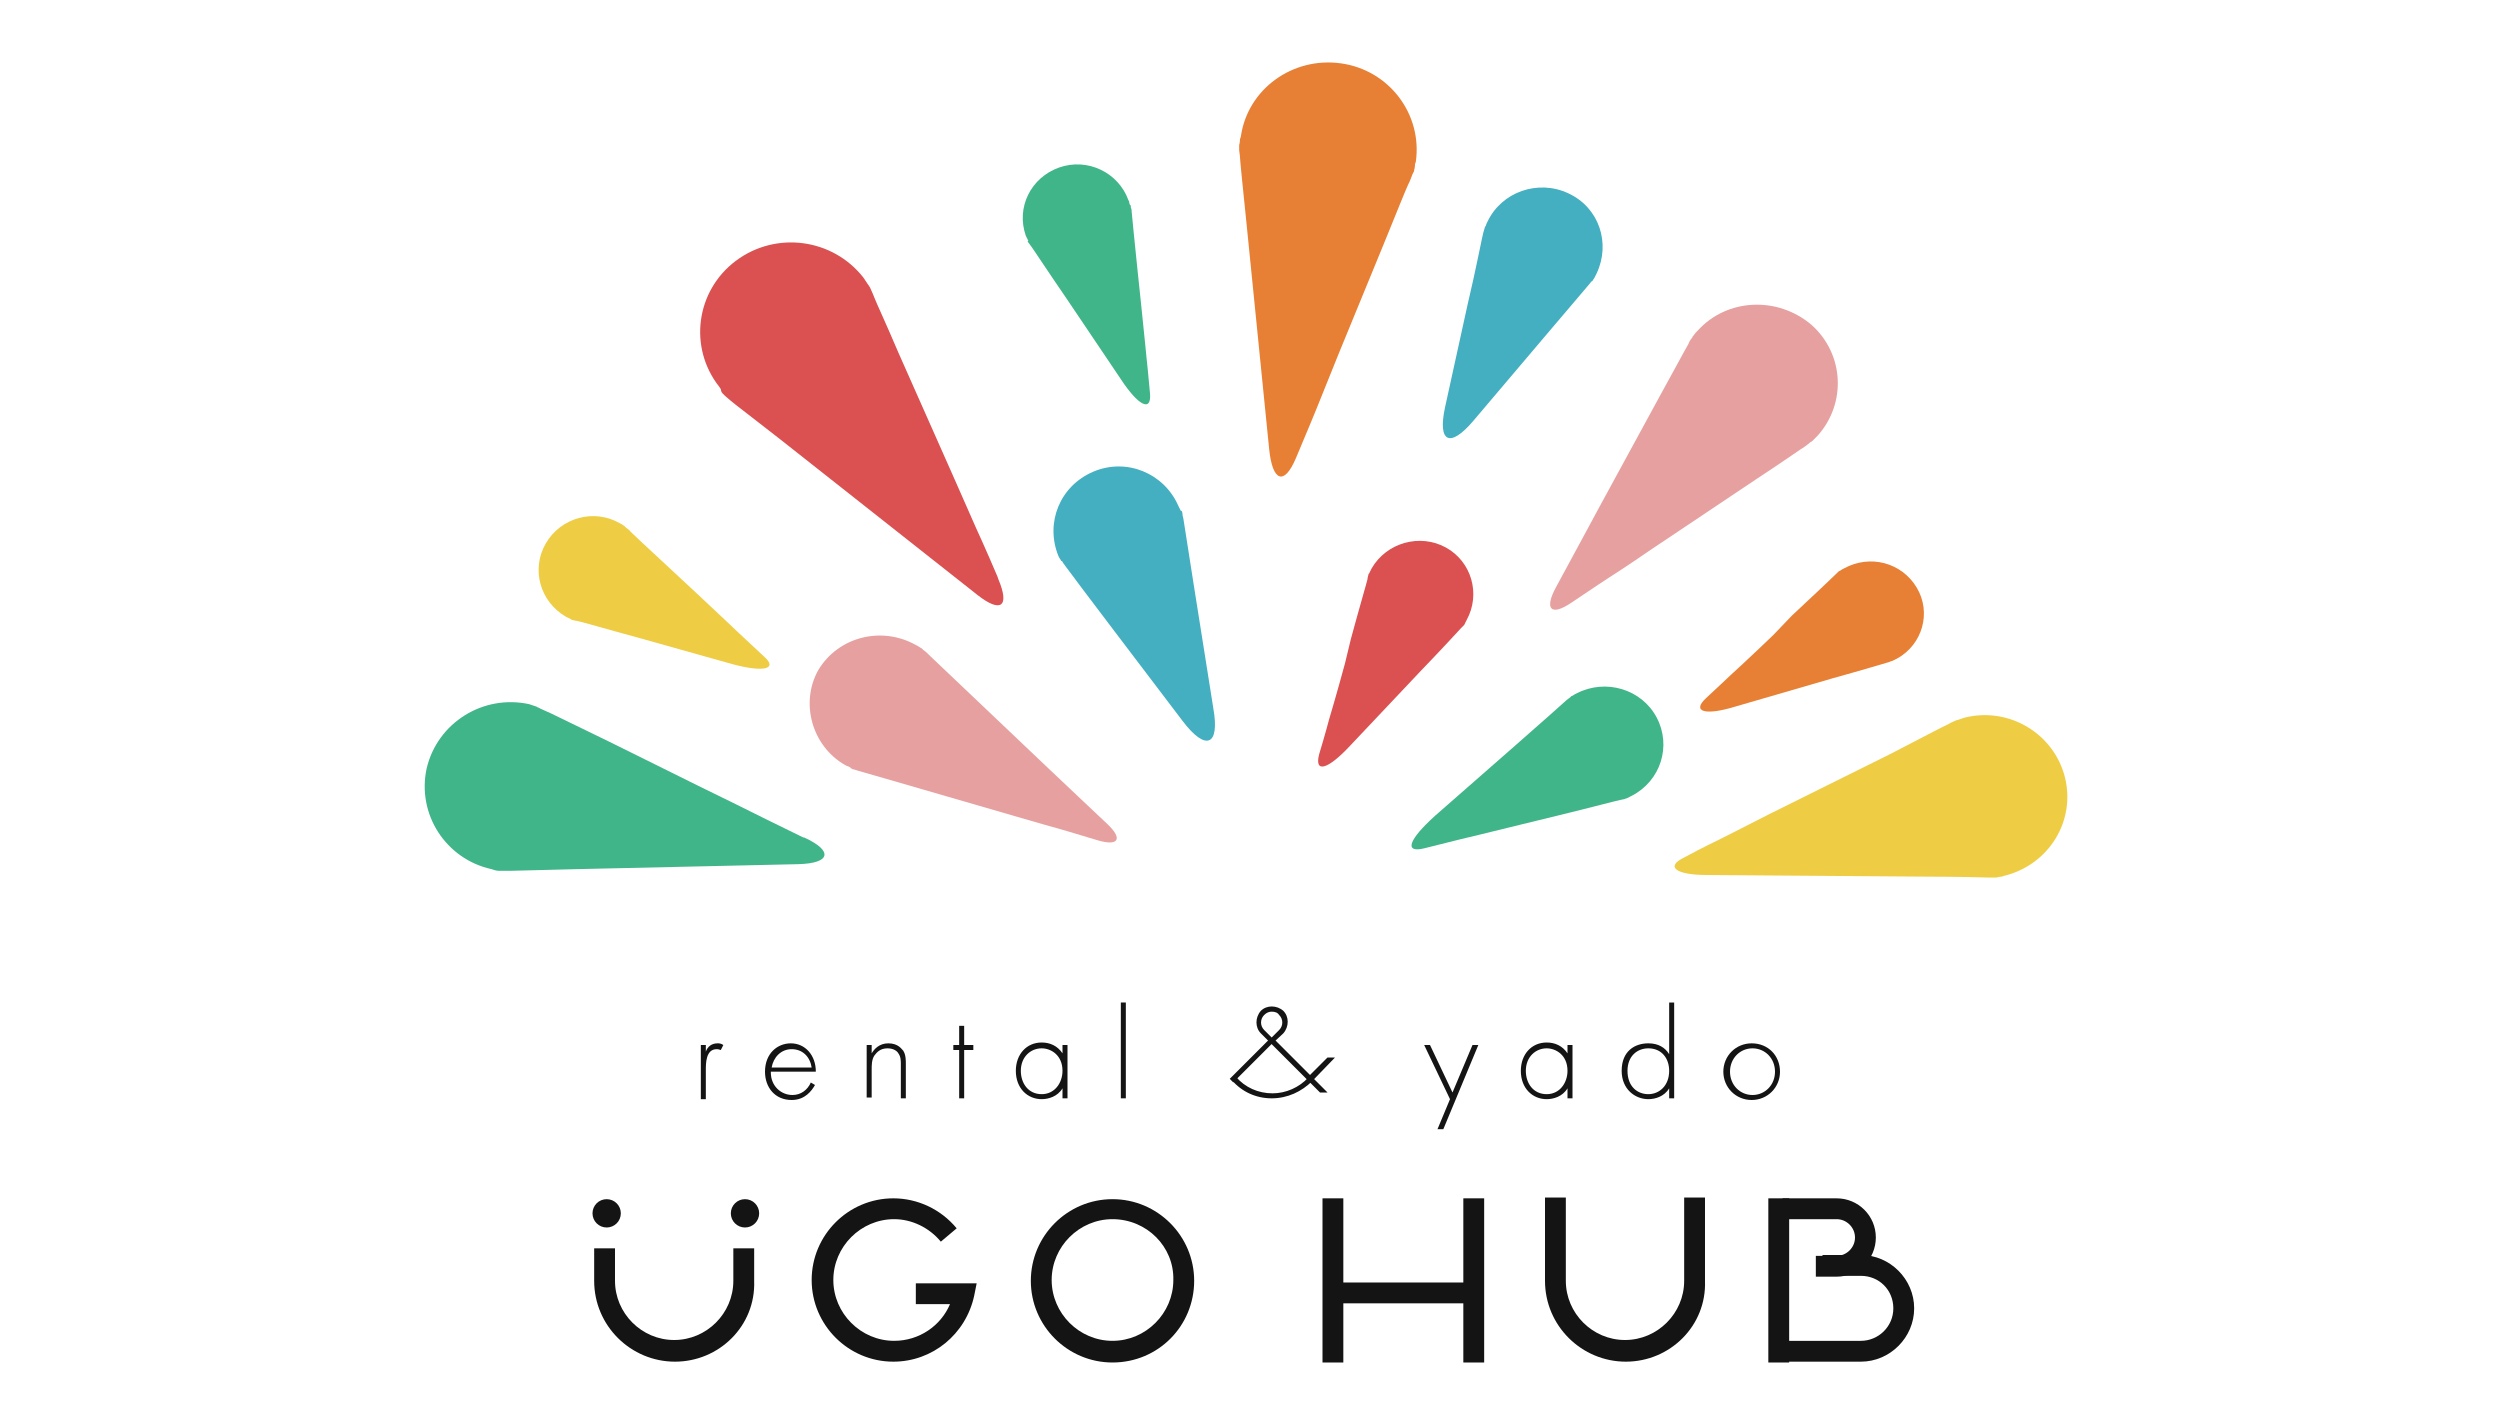 <?xml version="1.0" encoding="UTF-8"?> <svg xmlns="http://www.w3.org/2000/svg" xmlns:xlink="http://www.w3.org/1999/xlink" version="1.1" id="gp" x="0px" y="0px" viewBox="0 0 300 169" width="300" height="169" xml:space="preserve"> <g id="logoname"> <g> <g> <path style="fill:#EECD44;" d="M212.3,97.7c-3.3,1.7-6.1,3.1-6.1,3.1s-1.9,0.9-4.1,2.1c-2.3,1.1-1,2.1,2.7,2.1l26.6,0.2 c3.8,0,6.9,0.1,7,0.1s0.5,0,0.8,0c0.2,0,0.4,0,0.4,0l0,0c0,0,0,0,0,0c0,0,0.3-0.1,0.6-0.1c0,0,0,0,0.3-0.1 c5.3-1.3,8.6-6.5,7.3-11.8c-1.3-5.2-6.6-8.5-12-7.2c-0.3,0.1-0.3,0.1-0.3,0.1c-0.3,0.1-0.6,0.2-0.6,0.2c0,0-0.1,0-0.3,0.1 c-0.2,0.1-0.5,0.2-0.8,0.4c-0.3,0.1-3.7,1.9-7,3.6L212.3,97.7z"></path> </g> <g> <path style="fill:#40B58A;" d="M59,104.3c0.3,0.1,0.3,0.1,0.3,0.1c0.3,0.1,0.6,0.1,0.6,0.1c0,0,0.2,0,0.4,0c0.3,0,0.7,0,0.9,0 c0.2,0,4-0.1,7.9-0.2l26.7-0.6c3.9-0.1,4.2-1.6,0.7-3.2l-0.1,0c-3.5-1.7-6.3-3.1-6.3-3.1c0,0-2.8-1.4-6.3-3.1L73.1,89 c-3.5-1.7-6.6-3.2-7-3.4c-0.4-0.2-1.4-0.6-1.5-0.7c-0.1,0-0.2-0.1-0.2-0.1s0,0,0,0c0,0,0,0,0,0c0,0-0.3-0.1-0.6-0.2 c0,0,0,0-0.3-0.1c-5.5-1.2-11,2.2-12.3,7.7C50,97.7,53.5,103.1,59,104.3z"></path> </g> <g> <path style="fill:#E77F34;" d="M212.8,76.2c-2.7,2.6-5,4.7-5,4.7c0,0-1.4,1.3-3.1,2.9c-1.7,1.6-0.1,2.1,3.5,1l11.7-3.4 c3.6-1,6.6-1.9,6.6-1.9s0.1,0,0.3-0.1c0.2-0.1,0.3-0.1,0.3-0.1l0,0c0,0,0,0,0,0c0,0,0.2-0.1,0.4-0.2c0,0,0,0,0.2-0.1 c3-1.7,4.1-5.5,2.3-8.5c-1.8-3-5.6-4-8.7-2.3c-0.2,0.1-0.2,0.1-0.2,0.1c-0.2,0.1-0.3,0.2-0.3,0.2c0,0-0.1,0-0.2,0.1 c-0.1,0.1-0.2,0.2-0.3,0.3c-0.1,0.1-2.6,2.5-5.3,5L212.8,76.2z"></path> </g> <g> <path style="fill:#43AFC1;" d="M178.2,27.2c0,0.1-0.1,0.3-0.2,0.7c-0.1,0.3-0.9,4.5-1.9,8.7l-2.7,12.3c-0.9,4.2,0.6,4.9,3.4,1.6 l8.9-10.5c2.8-3.3,5.1-6,5.1-6c0,0,0.1-0.2,0.3-0.3c0.1-0.2,0.2-0.3,0.2-0.3c0,0,0,0,0,0c0,0,0,0,0,0c0,0,0.1-0.2,0.2-0.4 c0,0,0,0,0.1-0.2c1.7-3.6,0.3-7.9-3.4-9.6c-3.6-1.7-8-0.2-9.7,3.4c-0.1,0.2-0.1,0.2-0.1,0.2c-0.1,0.2-0.1,0.4-0.2,0.4 c0,0,0,0,0,0L178.2,27.2C178.3,27.1,178.3,27.1,178.2,27.2z"></path> </g> <g> <path style="fill:#DB5050;" d="M86.7,47.2L86.7,47.2c0,0,0.1,0.1,0.3,0.3c0.2,0.2,0.5,0.4,0.7,0.6c0.2,0.2,3.1,2.4,5.9,4.6 l23.7,18.7c2.8,2.2,3.9,1.4,2.5-1.9l-0.1-0.3c-1.4-3.3-2.6-5.9-2.6-5.9c0,0-1.2-2.7-2.6-5.9l-6.7-15.1c-1.4-3.3-2.7-6.1-2.8-6.4 c-0.1-0.3-0.5-1.2-0.6-1.4c-0.1-0.2-0.2-0.3-0.2-0.3c0,0-0.2-0.3-0.4-0.6c0,0,0,0-0.2-0.3c-3.7-4.7-10.5-5.6-15.3-2 c-4.8,3.6-5.7,10.4-2,15.1c0.2,0.3,0.2,0.3,0.2,0.3C86.5,47,86.7,47.2,86.7,47.2C86.7,47.2,86.7,47.2,86.7,47.2z"></path> </g> <g> <path style="fill:#E77F34;" d="M148.7,18c0,0.2,0.1,0.6,0.1,0.9c0,0.3,0.4,4.2,0.8,8.1l2.7,26.9c0.4,3.9,1.8,4.4,3.2,1.1 c1.4-3.3,2.5-6,2.5-6s1.2-3,2.7-6.7l5.3-12.9c1.5-3.7,2.8-6.9,3-7.3c0.2-0.3,0.5-1.3,0.6-1.4s0.1-0.3,0.1-0.3 c0,0,0.1-0.3,0.1-0.7c0,0,0,0,0.1-0.3c0.8-5.7-3.2-11-9-11.8c-5.8-0.8-11.2,3.1-12,8.8c-0.1,0.3-0.1,0.3-0.1,0.3 c0,0.4-0.1,0.7-0.1,0.7c0,0,0,0,0,0l0,0C148.7,17.6,148.7,17.7,148.7,18z"></path> </g> <g> <path style="fill:#EECD44;" d="M67.9,74c0.2,0.1,0.2,0.1,0.2,0.1c0.2,0.1,0.4,0.2,0.4,0.2c0,0,0.1,0.1,0.2,0.1 c0.1,0,0.3,0.1,0.5,0.1c0.2,0,3.6,1,7.3,2l11.4,3.2c3.7,1,5.5,0.6,3.8-0.9c-1.6-1.5-3-2.8-3-2.8c0,0-2.3-2.2-5.1-4.8l-2.9-2.7 c-2.8-2.6-5.2-4.8-5.2-4.9c0,0-0.3-0.2-0.4-0.3c-0.1-0.1-0.2-0.2-0.2-0.2c0,0,0,0,0,0s0,0,0,0c0,0-0.2-0.1-0.3-0.2 c0,0,0,0-0.2-0.1c-3.1-1.8-7.1-0.7-8.9,2.4C63.7,68.3,64.8,72.2,67.9,74z"></path> </g> <g> <path style="fill:#40B58A;" d="M123.4,29.1c0.1,0.1,0.2,0.3,0.3,0.4c0.1,0.1,2,3,4.2,6.2l6.6,9.8c2.1,3.2,3.7,4,3.5,1.7 c-0.2-2.3-0.4-4.1-0.4-4.1s-0.3-3.1-0.7-6.9l-0.4-3.8c-0.4-3.8-0.7-7-0.7-7c0-0.1,0-0.3-0.1-0.5c0-0.2,0-0.3-0.1-0.3 c0,0-0.1-0.2-0.1-0.4c0,0,0,0-0.1-0.2c-1.2-3.3-4.9-5.1-8.3-3.9c-3.4,1.2-5.2,4.8-4,8.2c0.1,0.2,0.1,0.2,0.1,0.2 c0.1,0.2,0.2,0.4,0.2,0.4c0,0,0,0,0,0s0,0,0,0C123.3,28.9,123.3,29,123.4,29.1z"></path> </g> <g> <path style="fill:#E6A0A0;" d="M203.7,39.7c-0.2,0.2-0.2,0.2-0.2,0.2c-0.2,0.3-0.4,0.5-0.4,0.5c0,0,0,0,0,0l0,0 c0,0,0,0.1-0.1,0.2c-0.1,0.1-0.3,0.4-0.4,0.7c-0.2,0.3-1.8,3.3-3.3,6L192,60.7c-1.5,2.8-2.7,5-2.7,5s-1.2,2.2-2.6,4.8 c-1.4,2.6-0.6,3.5,1.9,1.8c2.5-1.7,4.5-3,4.5-3s2.2-1.4,4.8-3.2l13-8.7c2.6-1.7,4.9-3.3,5.2-3.5c0.2-0.1,0.9-0.6,1.1-0.8 c0.2-0.1,0.3-0.2,0.3-0.2s0,0,0,0c0,0,0,0,0,0c0,0,0.2-0.2,0.4-0.4c0,0,0,0,0.2-0.2c3.5-3.9,3.2-9.8-0.7-13.3 C213.3,35.5,207.2,35.8,203.7,39.7z"></path> </g> <g> <path style="fill:#DB5050;" d="M161.4,79.6c-1,3.7-1.9,6.7-1.9,6.7c0,0-0.5,1.9-1.2,4.2c-0.6,2.3,1,1.9,3.7-1l8.5-9 c2.7-2.8,4.8-5.1,4.8-5.1s0.1-0.1,0.2-0.2s0.2-0.2,0.2-0.2l0,0c0,0,0,0,0,0c0,0,0.1-0.2,0.2-0.4c0,0,0,0,0.1-0.2 c1.7-3.1,0.6-7-2.5-8.7c-3.1-1.7-7.1-0.6-8.9,2.5c-0.1,0.2-0.1,0.2-0.1,0.2c-0.1,0.2-0.2,0.4-0.2,0.4c0,0-0.1,0.1-0.1,0.2 c0,0.1-0.1,0.3-0.1,0.5c0,0.1-1,3.5-2,7.2L161.4,79.6z"></path> </g> <g> <path style="fill:#43AFC1;" d="M127.5,67.4c0,0.1,0.2,0.3,0.4,0.6c0.2,0.3,3,4,5.8,7.7l8.2,10.8c2.8,3.7,4.5,3,3.7-1.5l-2.3-14.5 c-0.7-4.5-1.3-8.3-1.3-8.3c0,0-0.1-0.3-0.1-0.5c0-0.2-0.1-0.4-0.1-0.4c0,0,0,0,0,0c0,0,0,0-0.1,0c0,0-0.1-0.2-0.2-0.4 c0,0,0,0-0.1-0.2c-1.7-3.9-6.2-5.8-10.2-4.1c-4,1.7-5.8,6.1-4.2,10.1c0.1,0.2,0.1,0.2,0.1,0.2c0.1,0.2,0.3,0.4,0.2,0.4 C127.4,67.3,127.4,67.3,127.5,67.4L127.5,67.4C127.5,67.3,127.5,67.3,127.5,67.4z"></path> </g> <g> <path style="fill:#40B58A;" d="M188.4,83.7c-0.1,0.1-0.3,0.2-0.4,0.3c-0.1,0.1-2.9,2.6-6.1,5.4l-9.7,8.5 c-3.1,2.8-3.8,4.5-1.3,3.9c2.4-0.6,4.4-1.1,4.4-1.1s3.4-0.8,7.4-1.8l4.1-1c4.1-1,7.5-1.9,7.6-1.9c0.1,0,0.4-0.1,0.5-0.1 c0.2-0.1,0.3-0.1,0.3-0.1s0.2-0.1,0.4-0.2c0,0,0,0,0.2-0.1c3.5-1.8,4.8-6,3-9.4c-1.8-3.4-6.1-4.7-9.6-2.9 c-0.2,0.1-0.2,0.1-0.2,0.1c-0.2,0.1-0.4,0.3-0.4,0.2c0,0,0,0,0,0s0,0,0,0C188.6,83.5,188.5,83.6,188.4,83.7z"></path> </g> <g> <path style="fill:#E6A0A0;" d="M101.4,91.8c0.2,0.1,0.2,0.1,0.2,0.1c0.3,0.1,0.5,0.2,0.5,0.3c0,0,0,0,0,0l0,0c0,0,0.1,0,0.2,0.1 c0.1,0,0.4,0.1,0.7,0.2c0.3,0.1,3.2,0.9,5.9,1.7l13.1,3.8c2.7,0.8,4.9,1.4,4.9,1.4s2.1,0.6,4.7,1.4c2.6,0.8,3.2-0.1,1.3-1.9 s-3.5-3.3-3.5-3.3s-1.7-1.6-3.7-3.5l-10-9.5c-2-1.9-3.8-3.6-4-3.8c-0.2-0.2-0.7-0.7-0.9-0.8c-0.1-0.1-0.2-0.2-0.2-0.2s0,0,0,0 c0,0,0,0,0,0c0,0-0.2-0.1-0.5-0.3c0,0,0,0-0.2-0.1c-4.1-2.3-9.3-1-11.7,3C96,84.3,97.4,89.5,101.4,91.8z"></path> </g> </g> </g> <g id="logo"> <g> <path style="fill:#151414;" d="M133.5,163.5c-5.4,0-9.8-4.4-9.8-9.8s4.4-9.8,9.8-9.8c5.4,0,9.8,4.4,9.8,9.8S139,163.5,133.5,163.5 z M133.5,146.3c-4,0-7.3,3.3-7.3,7.3c0,4,3.3,7.3,7.3,7.3c4,0,7.3-3.3,7.3-7.3C140.9,149.6,137.6,146.3,133.5,146.3z"></path> <circle style="fill:#151414;" cx="72.8" cy="145.6" r="1.7"></circle> <circle style="fill:#151414;" cx="89.4" cy="145.6" r="1.7"></circle> <path style="fill:#151414;" d="M195.1,163.4c-5.3,0-9.7-4.3-9.7-9.7v-10h2.5v10c0,3.9,3.2,7.1,7.1,7.1c3.9,0,7.1-3.2,7.1-7.1v-10 h2.5v10C204.8,159.1,200.4,163.4,195.1,163.4z"></path> <path style="fill:#151414;" d="M223.3,163.4h-9.8v-2.5h9.8c2.1,0,3.9-1.7,3.9-3.9s-1.7-3.9-3.9-3.9h-4.6v-2.5h4.6 c3.5,0,6.4,2.9,6.4,6.4S226.8,163.4,223.3,163.4z"></path> <polygon style="fill:#151414;" points="176.8,156.4 168.4,156.4 159.9,156.4 159.9,153.9 168.4,153.9 176.8,153.9 "></polygon> <path style="fill:#151414;" d="M81,163.4c-5.3,0-9.7-4.3-9.7-9.7v-3.9h2.5v3.9c0,3.9,3.2,7.1,7.1,7.1s7.1-3.2,7.1-7.1v-3.9h2.5 v3.9C90.7,159.1,86.3,163.4,81,163.4z"></path> <path style="fill:#151414;" d="M107.2,163.4c-5.4,0-9.8-4.4-9.8-9.8c0-5.4,4.4-9.8,9.8-9.8c2.9,0,5.7,1.3,7.6,3.6l-1.9,1.6 c-1.4-1.7-3.5-2.7-5.6-2.7c-4,0-7.3,3.3-7.3,7.3c0,4,3.3,7.3,7.3,7.3c3,0,5.6-1.8,6.7-4.4h-4.1V154h7.3l-0.3,1.5 C115.9,160.1,111.9,163.4,107.2,163.4z"></path> <rect x="158.7" y="143.8" style="fill:#151414;" width="2.5" height="19.7"></rect> <rect x="175.6" y="143.8" style="fill:#151414;" width="2.5" height="19.7"></rect> <rect x="212.2" y="143.8" style="fill:#151414;" width="2.5" height="19.7"></rect> <path style="fill:#151414;" d="M220.4,153.2h-2.5v-2.5h2.5c1.2,0,2.2-1,2.2-2.2s-1-2.2-2.2-2.2h-6.5v-2.5h6.5 c2.6,0,4.7,2.1,4.7,4.7C225.1,151.1,223,153.2,220.4,153.2z"></path> </g> <g> <g> <path style="fill:#141414;" d="M152.6,125.3l-1.3-1.3c-0.7-0.7-0.7-1.9,0-2.7c0.7-0.7,1.9-0.7,2.7,0l0,0c0.7,0.7,0.7,1.9,0,2.7 L152.6,125.3z M152.6,121.4c-0.3,0-0.6,0.1-0.9,0.4c-0.5,0.5-0.5,1.3,0,1.8l0.9,0.9l0.9-0.9c0.5-0.5,0.5-1.3,0-1.8l0,0 C153.3,121.5,153,121.4,152.6,121.4z"></path> <path style="fill:#141414;" d="M152.6,131.8c-1.9,0-3.6-0.8-4.8-2.2l0.5-0.4c1.1,1.3,2.7,2,4.4,2c1.6,0,3.2-0.7,4.3-1.9l0.5,0.4 C156.2,131,154.5,131.8,152.6,131.8z"></path> <rect x="146.8" y="127" transform="matrix(0.707 -0.707 0.707 0.707 -46.008 143.459)" style="fill:#141414;" width="6.7" height="0.6"></rect> <polygon style="fill:#141414;" points="159.3,126.9 156.8,129.4 157.3,129.9 160.2,126.9 "></polygon> <polygon style="fill:#141414;" points="159.3,131.1 152.9,124.7 152.4,125.1 158.4,131.1 "></polygon> </g> <g> <path style="fill:#141414;" d="M174,131.9l-3.1-6.5h0.7l2.7,5.7l2.4-5.7h0.7l-4.2,10.1h-0.7L174,131.9z"></path> <path style="fill:#141414;" d="M188.1,125.4h0.6v6.4h-0.6v-1.2c-0.6,1-1.7,1.3-2.5,1.3c-1.7,0-3.1-1.3-3.1-3.4 c0-2,1.3-3.4,3.1-3.4c1,0,1.9,0.4,2.5,1.3V125.4z M183.1,128.5c0,1.5,0.9,2.8,2.5,2.8c1.6,0,2.5-1.4,2.5-2.8 c0-1.9-1.4-2.7-2.5-2.7C184.3,125.8,183.1,126.8,183.1,128.5z"></path> <path style="fill:#141414;" d="M200.3,120.3h0.6v11.5h-0.6v-1.2c-0.6,1-1.7,1.3-2.5,1.3c-1.6,0-3.2-1.2-3.2-3.4 c0-2.4,1.6-3.3,3.2-3.3c1.2,0,2,0.5,2.5,1.3V120.3z M195.3,128.5c0,1.9,1.2,2.8,2.5,2.8c1.3,0,2.5-1,2.5-2.8 c0-1.5-0.9-2.7-2.5-2.7C196.5,125.8,195.3,126.7,195.3,128.5z"></path> <path style="fill:#141414;" d="M213.6,128.6c0,1.9-1.5,3.4-3.4,3.4c-1.9,0-3.4-1.5-3.4-3.4s1.5-3.4,3.4-3.4 C212.2,125.2,213.6,126.7,213.6,128.6z M213,128.6c0-1.6-1.2-2.8-2.7-2.8c-1.5,0-2.7,1.2-2.7,2.8c0,1.6,1.2,2.8,2.7,2.8 C211.8,131.4,213,130.2,213,128.6z"></path> </g> <g> <path style="fill:#141414;" d="M84.1,125.4h0.6v0.8c0.2-0.6,0.7-1,1.4-1c0.2,0,0.4,0,0.7,0.2l-0.3,0.6c-0.1,0-0.2-0.1-0.5-0.1 c-1.3,0-1.3,1.7-1.3,2.5v3.5h-0.6V125.4z"></path> <path style="fill:#141414;" d="M92.5,128.7c0,1.6,1.2,2.7,2.6,2.7c1,0,1.8-0.6,2.2-1.5l0.5,0.3c-0.4,0.7-1.2,1.8-2.8,1.8 c-2,0-3.2-1.5-3.2-3.4c0-2.2,1.5-3.4,3.1-3.4c1.7,0,3,1.4,3,3.4H92.5z M97.4,128.1c-0.2-1.3-1.1-2.2-2.4-2.2 c-1.3,0-2.2,1-2.4,2.2H97.4z"></path> <path style="fill:#141414;" d="M104,125.4h0.6v1c0.3-0.5,0.9-1.2,2-1.2c1.2,0,1.6,0.7,1.8,0.9c0.3,0.5,0.3,1.1,0.3,1.6v4.1h-0.6 v-4.1c0-0.4,0-0.9-0.3-1.3c-0.1-0.2-0.5-0.6-1.3-0.6c-0.9,0-1.3,0.5-1.6,0.9c-0.3,0.5-0.3,1.1-0.3,1.7v3.3H104V125.4z"></path> <path style="fill:#141414;" d="M115.7,126v5.8h-0.6V126h-0.7v-0.6h0.7v-2.3h0.6v2.3h1.1v0.6H115.7z"></path> <path style="fill:#141414;" d="M127.5,125.4h0.6v6.4h-0.6v-1.2c-0.6,1-1.7,1.3-2.5,1.3c-1.7,0-3.1-1.3-3.1-3.4 c0-2,1.3-3.4,3.1-3.4c1,0,1.9,0.4,2.5,1.3V125.4z M122.5,128.5c0,1.5,0.9,2.8,2.5,2.8c1.6,0,2.5-1.4,2.5-2.8 c0-1.9-1.4-2.7-2.5-2.7C123.7,125.8,122.5,126.8,122.5,128.5z"></path> <path style="fill:#141414;" d="M135.1,120.3v11.5h-0.6v-11.5H135.1z"></path> </g> </g> </g> </svg> 